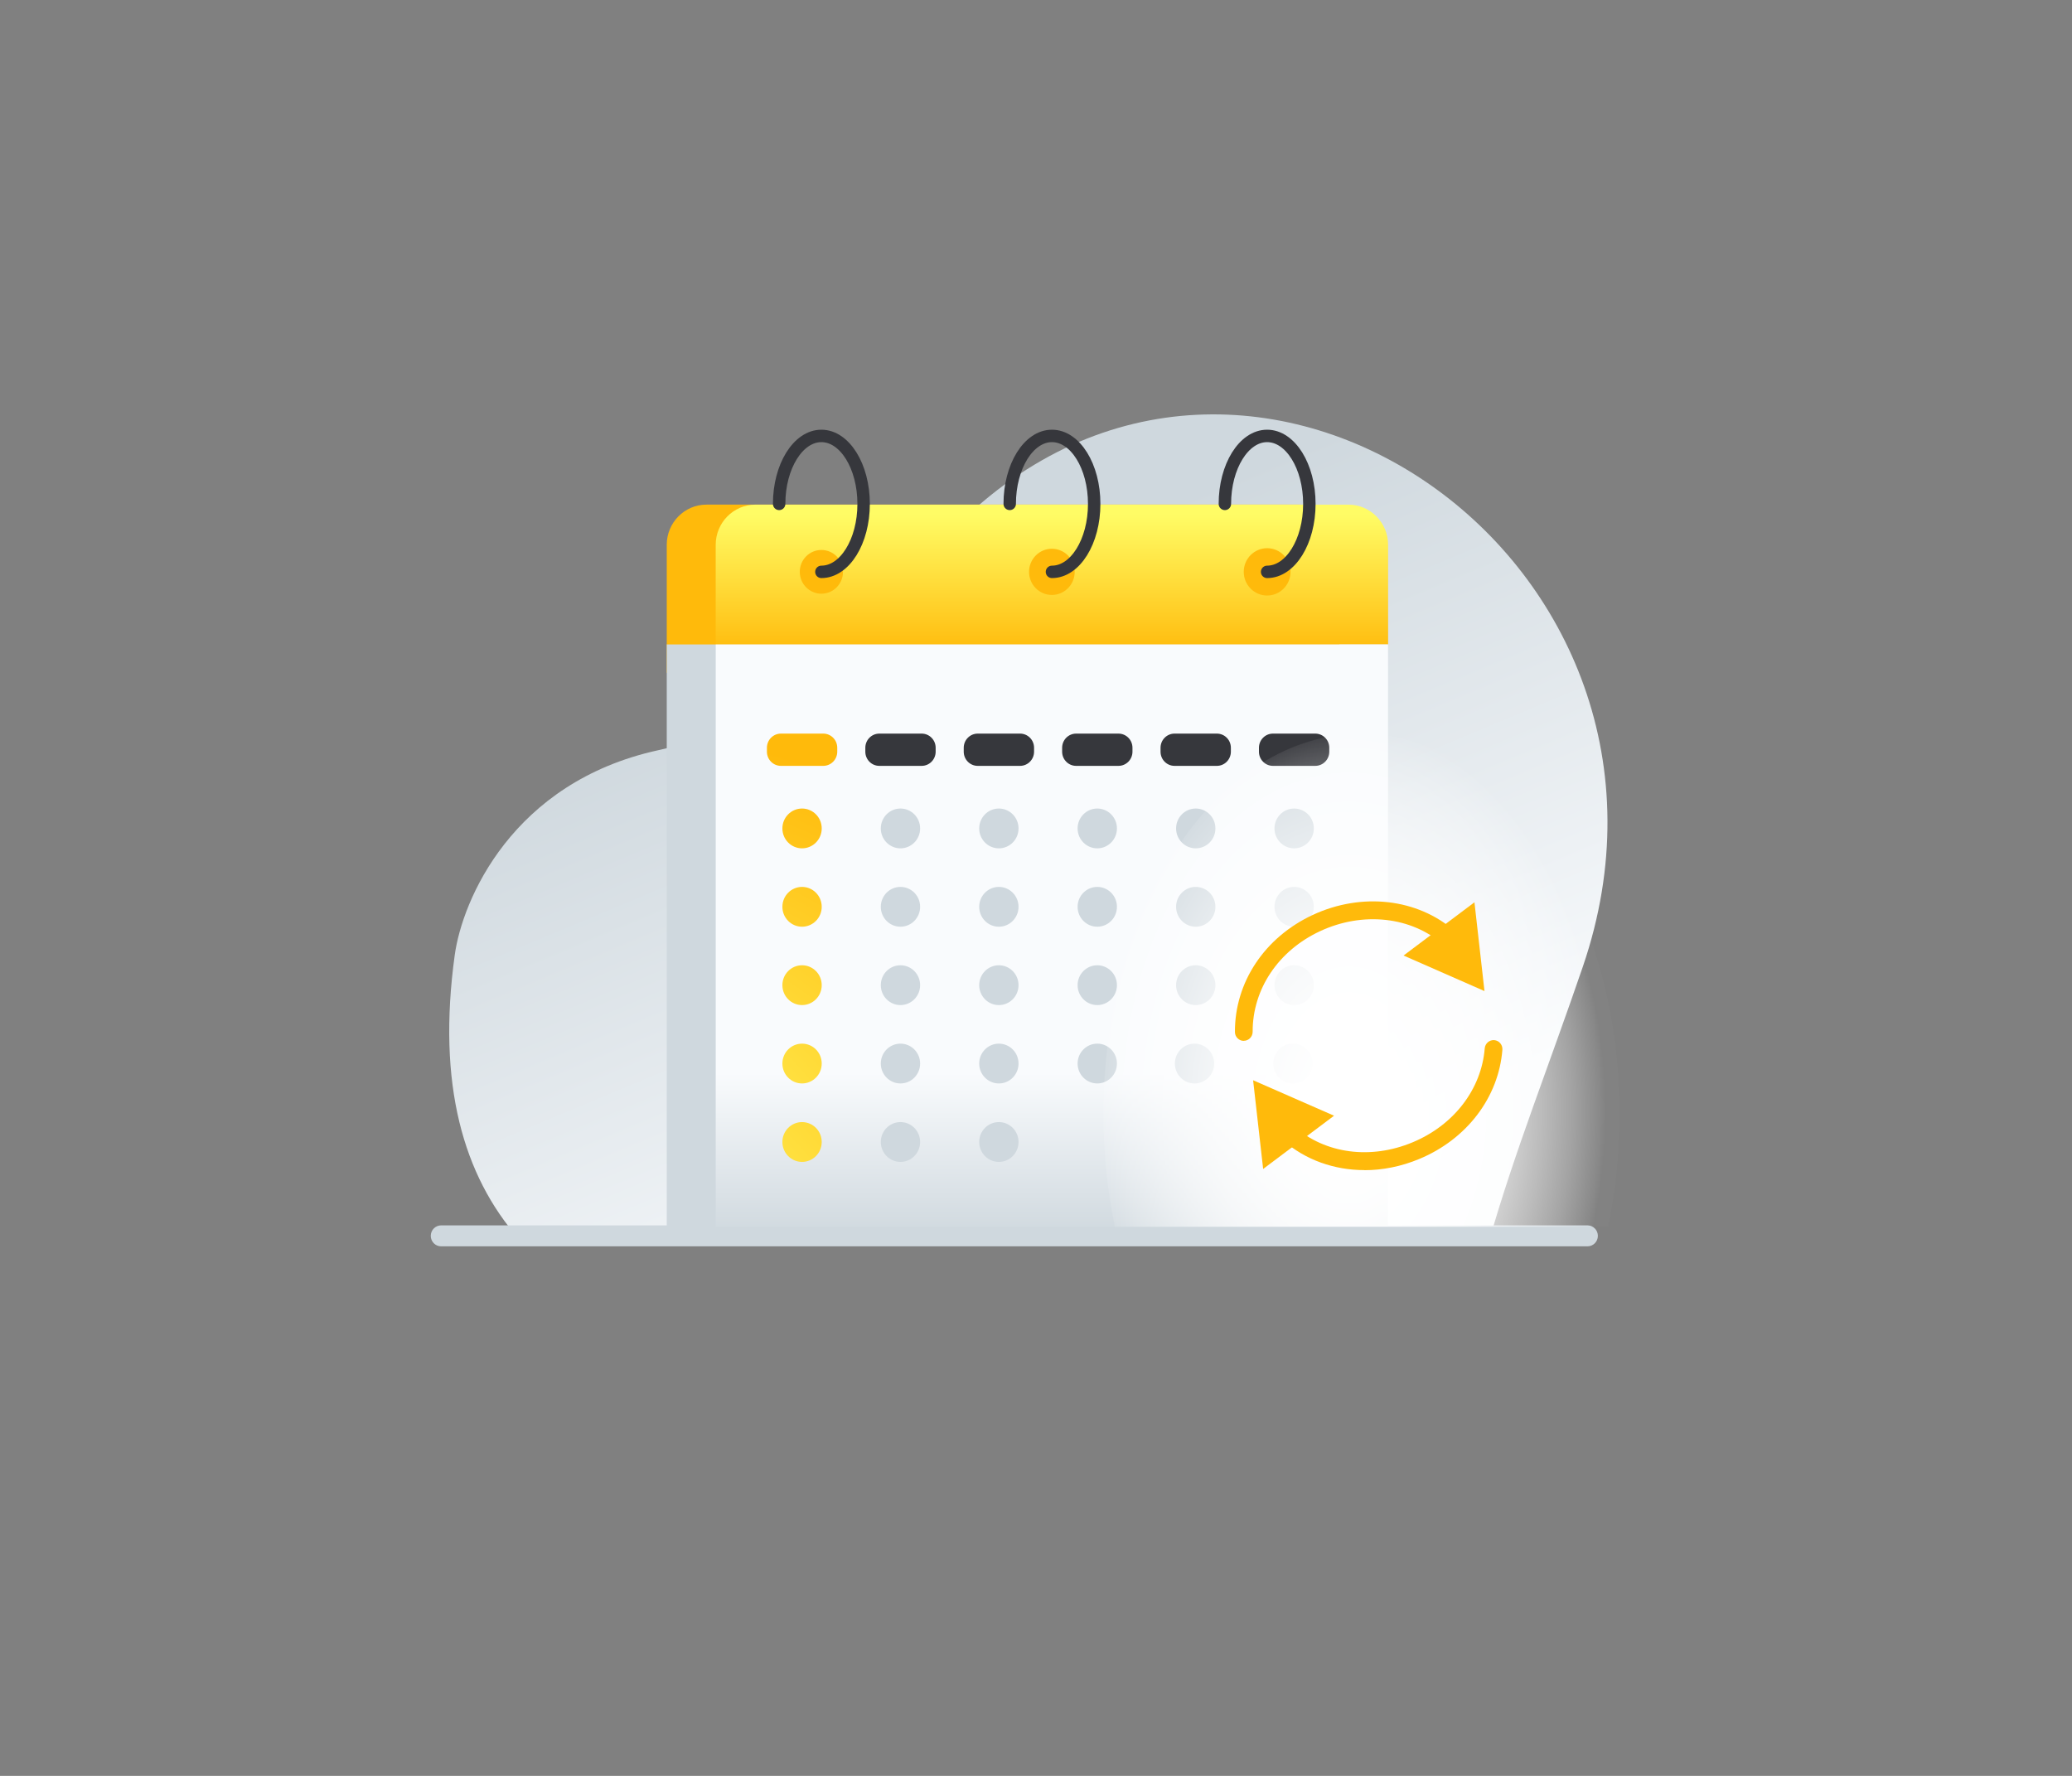 <svg fill="none" height="120" viewBox="0 0 140 120" width="140" xmlns="http://www.w3.org/2000/svg" xmlns:xlink="http://www.w3.org/1999/xlink"><rect x="0" y="0" width="140" height="120" fill="#808080" stroke="none"/><linearGradient id="a"><stop offset="0" stop-color="#cfd8de"/><stop offset="1" stop-color="#f9fbfd"/></linearGradient><linearGradient id="b" gradientUnits="userSpaceOnUse" x1="60.929" x2="78.123" xlink:href="#a" y1="41.514" y2="82.628"/><linearGradient id="c"><stop offset="0" stop-color="#fffc65"/><stop offset="1" stop-color="#ffba0b"/></linearGradient><linearGradient id="d" gradientUnits="userSpaceOnUse" x1="71.072" x2="71.072" xlink:href="#c" y1="34.785" y2="44.242"/><linearGradient id="e" gradientUnits="userSpaceOnUse" x1="71.072" x2="71.072" xlink:href="#a" y1="83.659" y2="72.497"/><radialGradient id="f" cx="0" cy="0" gradientTransform="matrix(32.643 0 0 33.036 42.984 82.53)" gradientUnits="userSpaceOnUse" r="1" xlink:href="#c"/><radialGradient id="g" cx="0" cy="0" gradientTransform="matrix(32.643 0 0 33.036 42.984 82.53)" gradientUnits="userSpaceOnUse" r="1" xlink:href="#c"/><radialGradient id="h" cx="0" cy="0" gradientTransform="matrix(32.643 0 0 33.036 42.984 82.53)" gradientUnits="userSpaceOnUse" r="1" xlink:href="#c"/><radialGradient id="i" cx="0" cy="0" gradientTransform="matrix(32.643 0 0 33.036 42.984 82.53)" gradientUnits="userSpaceOnUse" r="1" xlink:href="#c"/><radialGradient id="j" cx="0" cy="0" gradientTransform="matrix(32.643 0 0 33.036 42.984 82.53)" gradientUnits="userSpaceOnUse" r="1" xlink:href="#c"/><radialGradient id="k" cx="0" cy="0" gradientTransform="matrix(32.643 0 0 33.036 42.984 87.826)" gradientUnits="userSpaceOnUse" r="1" xlink:href="#c"/><radialGradient id="l" cx="0" cy="0" gradientTransform="matrix(17.322 0 0 25.809 91.147 75.098)" gradientUnits="userSpaceOnUse" r="1"><stop offset="0" stop-color="#fff"/><stop offset=".14" stop-color="#fff" stop-opacity=".99"/><stop offset=".27" stop-color="#fff" stop-opacity=".94"/><stop offset=".39" stop-color="#fff" stop-opacity=".87"/><stop offset=".52" stop-color="#fff" stop-opacity=".77"/><stop offset=".63" stop-color="#fff" stop-opacity=".64"/><stop offset=".75" stop-color="#fff" stop-opacity=".47"/><stop offset=".87" stop-color="#fff" stop-opacity=".28"/><stop offset=".98" stop-color="#fff" stop-opacity=".07"/><stop offset="1" stop-color="#fff" stop-opacity=".02"/></radialGradient><path d="m100.653 83.731c1.635-5.766 4.123-12.047 6.299-18.422 9.301-27.226-22.582-49.615-42.414-29.677-.273.271-.541.553-.809.836-6.917 7.371-9.656 12.113-19.263 14.227-9.869 2.164-13.232 10.132-13.741 13.845-1.203 8.732.58 14.902 4.341 19.185h65.587z" fill="url(#b)"/><path d="m107.264 82.801h-77.458c-.387 0-.7.317-.7.708s.313.708.7.708h77.458c.386 0 .7-.317.7-.708s-.314-.708-.7-.708z" fill="#cfd8de"/><path d="m90.483 45.459v-8.644c0-1.5-1.203-2.717-2.685-2.717h-40.063c-1.482 0-2.685 1.217-2.685 2.717v8.644h45.427z" fill="#ffba0b"/><path d="m90.478 43.545h-45.427v39.35h45.427z" fill="#cfd8de"/><path d="m93.791 43.545v-6.729c0-1.5-1.203-2.717-2.685-2.717h-40.063c-1.482 0-2.685 1.217-2.685 2.717v6.729h45.427z" fill="url(#d)"/><path d="m93.786 43.545h-45.427v39.35h45.427z" fill="url(#e)"/><path d="m55.625 49.571h-2.86c-.522 0-.946.429-.946.957v.266c0 .529.423.957.946.957h2.86c.522 0 .946-.429.946-.957v-.266c0-.529-.423-.957-.946-.957z" fill="url(#f)"/><path d="m54.193 57.324c.734 0 1.329-.602 1.329-1.345s-.595-1.345-1.329-1.345c-.734 0-1.329.602-1.329 1.345s.595 1.345 1.329 1.345z" fill="url(#g)"/><path d="m54.193 62.62c.734 0 1.329-.602 1.329-1.345 0-.743-.595-1.345-1.329-1.345-.734 0-1.329.602-1.329 1.345 0 .743.595 1.345 1.329 1.345z" fill="url(#h)"/><path d="m54.193 67.915c.734 0 1.329-.602 1.329-1.345 0-.743-.595-1.345-1.329-1.345-.734 0-1.329.602-1.329 1.345 0 .743.595 1.345 1.329 1.345z" fill="url(#i)"/><path d="m54.193 73.211c.734 0 1.329-.602 1.329-1.345s-.595-1.345-1.329-1.345c-.734 0-1.329.602-1.329 1.345s.595 1.345 1.329 1.345z" fill="url(#j)"/><path d="m62.274 49.571h-2.86c-.522 0-.946.429-.946.957v.266c0 .529.423.957.946.957h2.86c.522 0 .946-.429.946-.957v-.266c0-.529-.423-.957-.946-.957z" fill="#36373c"/><path d="m60.842 57.324c.734 0 1.329-.602 1.329-1.345s-.595-1.345-1.329-1.345-1.329.602-1.329 1.345.595 1.345 1.329 1.345z" fill="#cfd8de"/><path d="m60.842 62.62c.734 0 1.329-.602 1.329-1.345 0-.743-.595-1.345-1.329-1.345s-1.329.602-1.329 1.345c0 .743.595 1.345 1.329 1.345z" fill="#cfd8de"/><path d="m60.842 67.915c.734 0 1.329-.602 1.329-1.345 0-.743-.595-1.345-1.329-1.345s-1.329.602-1.329 1.345c0 .743.595 1.345 1.329 1.345z" fill="#cfd8de"/><path d="m60.842 73.211c.734 0 1.329-.602 1.329-1.345s-.595-1.345-1.329-1.345-1.329.602-1.329 1.345.595 1.345 1.329 1.345z" fill="#cfd8de"/><path d="m68.923 49.571h-2.86c-.522 0-.946.429-.946.957v.266c0 .529.423.957.946.957h2.86c.522 0 .946-.429.946-.957v-.266c0-.529-.423-.957-.946-.957z" fill="#36373c"/><path d="m67.491 57.324c.734 0 1.329-.602 1.329-1.345s-.595-1.345-1.329-1.345-1.329.602-1.329 1.345.595 1.345 1.329 1.345z" fill="#cfd8de"/><path d="m67.491 62.62c.734 0 1.329-.602 1.329-1.345 0-.743-.595-1.345-1.329-1.345s-1.329.602-1.329 1.345c0 .743.595 1.345 1.329 1.345z" fill="#cfd8de"/><path d="m67.491 67.915c.734 0 1.329-.602 1.329-1.345 0-.743-.595-1.345-1.329-1.345s-1.329.602-1.329 1.345c0 .743.595 1.345 1.329 1.345z" fill="#cfd8de"/><path d="m67.491 73.211c.734 0 1.329-.602 1.329-1.345s-.595-1.345-1.329-1.345-1.329.602-1.329 1.345.595 1.345 1.329 1.345z" fill="#cfd8de"/><path d="m54.193 78.512c.734 0 1.329-.602 1.329-1.345 0-.743-.595-1.345-1.329-1.345-.734 0-1.329.602-1.329 1.345 0 .743.595 1.345 1.329 1.345z" fill="url(#k)"/><path d="m60.842 78.512c.734 0 1.329-.602 1.329-1.345 0-.743-.595-1.345-1.329-1.345s-1.329.602-1.329 1.345c0 .743.595 1.345 1.329 1.345z" fill="#cfd8de"/><path d="m67.491 78.512c.734 0 1.329-.602 1.329-1.345 0-.743-.595-1.345-1.329-1.345s-1.329.602-1.329 1.345c0 .743.595 1.345 1.329 1.345z" fill="#cfd8de"/><path d="m75.572 49.571h-2.86c-.522 0-.946.429-.946.957v.266c0 .529.423.957.946.957h2.86c.522 0 .946-.429.946-.957v-.266c0-.529-.424-.957-.946-.957z" fill="#36373c"/><path d="m74.14 57.324c.734 0 1.329-.602 1.329-1.345s-.595-1.345-1.329-1.345-1.329.602-1.329 1.345.595 1.345 1.329 1.345z" fill="#cfd8de"/><path d="m74.14 62.62c.734 0 1.329-.602 1.329-1.345 0-.743-.595-1.345-1.329-1.345s-1.329.602-1.329 1.345c0 .743.595 1.345 1.329 1.345z" fill="#cfd8de"/><path d="m74.14 67.915c.734 0 1.329-.602 1.329-1.345 0-.743-.595-1.345-1.329-1.345s-1.329.602-1.329 1.345c0 .743.595 1.345 1.329 1.345z" fill="#cfd8de"/><path d="m74.14 73.211c.734 0 1.329-.602 1.329-1.345s-.595-1.345-1.329-1.345-1.329.602-1.329 1.345.595 1.345 1.329 1.345z" fill="#cfd8de"/><path d="m82.221 49.571h-2.86c-.522 0-.946.429-.946.957v.266c0 .529.423.957.946.957h2.86c.522 0 .946-.429.946-.957v-.266c0-.529-.423-.957-.946-.957z" fill="#36373c"/><path d="m80.794 57.324c.734 0 1.329-.602 1.329-1.345s-.595-1.345-1.329-1.345-1.329.602-1.329 1.345.595 1.345 1.329 1.345z" fill="#cfd8de"/><path d="m80.794 62.62c.734 0 1.329-.602 1.329-1.345 0-.743-.595-1.345-1.329-1.345s-1.329.602-1.329 1.345c0 .743.595 1.345 1.329 1.345z" fill="#cfd8de"/><path d="m80.794 67.915c.734 0 1.329-.602 1.329-1.345 0-.743-.595-1.345-1.329-1.345s-1.329.602-1.329 1.345c0 .743.595 1.345 1.329 1.345z" fill="#cfd8de"/><path d="m88.87 49.571h-2.86c-.522 0-.946.429-.946.957v.266c0 .529.423.957.946.957h2.86c.522 0 .946-.429.946-.957v-.266c0-.529-.423-.957-.946-.957z" fill="#36373c"/><g fill="#cfd8de"><path d="m87.443 57.324c.734 0 1.329-.602 1.329-1.345s-.595-1.345-1.329-1.345c-.734 0-1.329.602-1.329 1.345s.595 1.345 1.329 1.345z"/><path d="m87.443 62.62c.734 0 1.329-.602 1.329-1.345 0-.743-.595-1.345-1.329-1.345-.734 0-1.329.602-1.329 1.345 0 .743.595 1.345 1.329 1.345z"/><path d="m87.443 67.915c.734 0 1.329-.602 1.329-1.345 0-.743-.595-1.345-1.329-1.345-.734 0-1.329.602-1.329 1.345 0 .743.595 1.345 1.329 1.345z"/><path d="m80.712 73.211c.734 0 1.329-.602 1.329-1.345s-.595-1.345-1.329-1.345-1.329.602-1.329 1.345.595 1.345 1.329 1.345z"/><path d="m87.361 73.211c.734 0 1.329-.602 1.329-1.345s-.595-1.345-1.329-1.345-1.329.602-1.329 1.345.595 1.345 1.329 1.345z"/></g><path d="m55.499 40.119c.806 0 1.46-.661 1.46-1.478s-.654-1.478-1.46-1.478-1.46.661-1.46 1.478.654 1.478 1.46 1.478z" fill="#ffba0b"/><path d="m52.645 34.049c0-2.534 1.28-4.593 2.854-4.593 1.575 0 2.854 2.053 2.854 4.593 0 2.54-1.279 4.593-2.854 4.593" stroke="#36373c" stroke-linecap="round" stroke-miterlimit="10" stroke-width=".84"/><path d="m71.072 40.202c.852 0 1.542-.699 1.542-1.56 0-.862-.69-1.561-1.542-1.561s-1.542.699-1.542 1.561c0 .862.69 1.56 1.542 1.56z" fill="#ffba0b"/><path d="m68.224 34.049c0-2.534 1.28-4.593 2.854-4.593 1.575 0 2.854 2.053 2.854 4.593 0 2.54-1.28 4.593-2.854 4.593" stroke="#36373c" stroke-linecap="round" stroke-miterlimit="10" stroke-width=".84"/><path d="m85.617 40.241c.873 0 1.58-.716 1.58-1.599 0-.883-.707-1.599-1.58-1.599-.873 0-1.58.716-1.58 1.599 0 .883.708 1.599 1.58 1.599z" fill="#ffba0b"/><path d="m82.762 34.049c0-2.534 1.28-4.593 2.854-4.593 1.575 0 2.854 2.053 2.854 4.593 0 2.54-1.279 4.593-2.854 4.593" stroke="#36373c" stroke-linecap="round" stroke-miterlimit="10" stroke-width=".84"/><path d="m108.653 82.895c.503-2.407.776-4.964.776-7.614 0-14.2-7.808-25.71-17.437-25.71-9.629 0-17.437 11.51-17.437 25.71 0 2.651.273 5.207.776 7.614z" fill="url(#l)"/><path d="m92.189 79.066c-2.04 0-3.986-.686-5.501-2.014-.252-.216-.279-.603-.06-.852.219-.255.596-.282.842-.061 2.089 1.826 5.145 2.23 7.972 1.051 2.789-1.157 4.659-3.591 4.878-6.353.027-.332.322-.581.645-.553.328.028.574.321.547.653-.252 3.215-2.406 6.043-5.616 7.377-1.219.509-2.482.758-3.707.758z" fill="#ffba0b"/><path d="m90.138 75.391-5.468-2.396.678 5.993z" fill="#ffba0b"/><path d="m84.037 70.334c-.328 0-.596-.271-.596-.603-.011-3.365 2.007-6.391 5.26-7.908 3.308-1.538 7.075-1.112 9.591 1.09.252.216.279.603.06.852-.219.255-.596.282-.842.061-2.165-1.893-5.429-2.247-8.311-.907-2.821 1.312-4.571 3.918-4.56 6.801 0 .332-.268.609-.596.609z" fill="#ffba0b"/><path d="m94.835 64.567 5.468 2.402-.678-5.999z" fill="#ffba0b"/></svg>